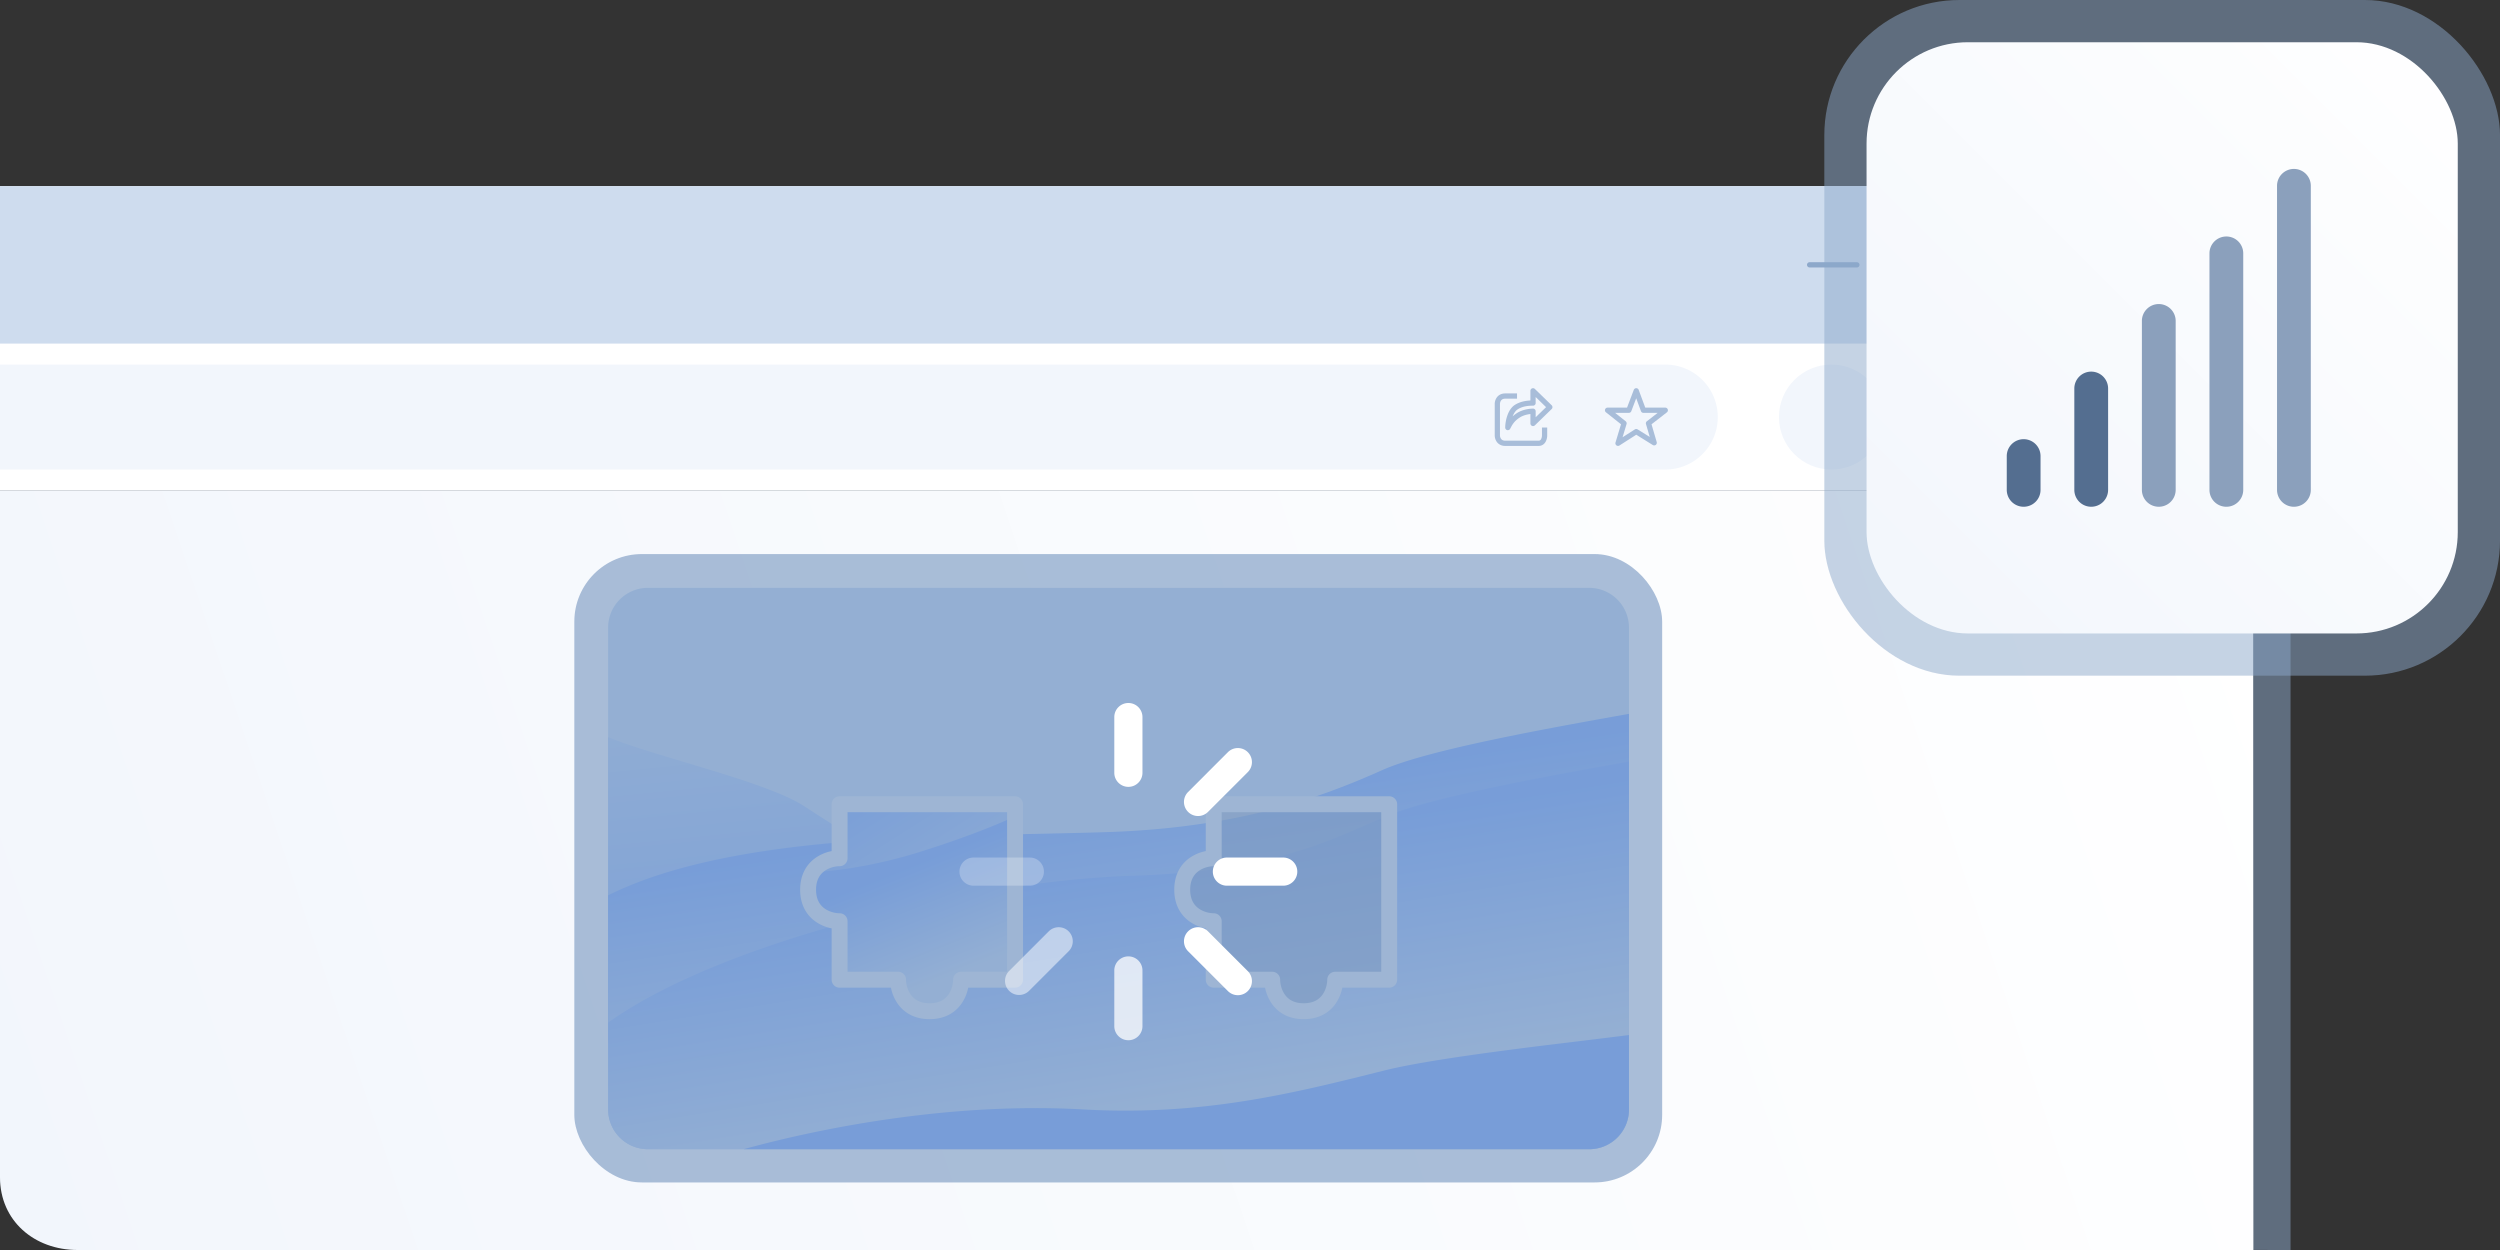 <svg xmlns="http://www.w3.org/2000/svg" width="370" height="185" fill="none"><rect width="100%" height="100%" fill="#333333" stroke="none"/><path fill="#8da8ca" d="M0 32.204h323.464c8.58 0 15.536 6.955 15.536 15.536V185l-327.553-.474C5.012 184.527 0 179.991 0 173.556z" opacity=".5"/><path fill="url(#a)" d="M0 72.6h333.464L333.5 185h-322C5.065 185 0 180.671 0 174.236z"/><path fill="#a8c5ec" d="M90 92.891a5.89 5.89 0 0 1 5.89-5.89H235.2a5.89 5.89 0 0 1 5.89 5.89v71.302a5.89 5.89 0 0 1-5.89 5.89H95.89a5.89 5.89 0 0 1-5.89-5.89z"/><path fill="url(#b)" d="M119.016 119.31c8.679 5.656 17.396 11.337 31.802 14.444 24.033 5.184 40.644-7.264 45.946-2.356l33.575-22.502v44.297a5.89 5.89 0 0 1-5.89 5.89H95.89a5.89 5.89 0 0 1-5.89-5.89v-44.101c7.085 2.93 23.418 6.569 29.016 10.218"/><path fill="url(#c)" d="M204.573 113.976c-9.211 4.119-21.355 8.558-40.796 9.176-23.606.749-54.928 0-73.777 9.359v20.682a5.89 5.89 0 0 0 5.89 5.89H235.2a5.89 5.89 0 0 0 5.89-5.89v-47.549c-11.924 2.142-29.757 5.309-36.516 8.332"/><path fill="url(#d)" d="M204.573 121.044c-9.211 4.12-17.821 7.97-37.261 8.587-23.607.75-60.769 9.811-77.312 21.729v12.833a5.89 5.89 0 0 0 5.89 5.89H235.2a5.89 5.89 0 0 0 5.89-5.89v-51.48c-11.924 2.141-29.757 5.309-36.516 8.331"/><path fill="#377dff" d="M204.86 158.437c-13.594 3.41-26.931 6.757-44.617 5.756-18.967-1.074-38.003 2.541-50.191 5.89h125.147a5.89 5.89 0 0 0 5.89-5.89v-11.007c-9.228 1.173-28.149 3.223-36.229 5.251"/><path fill="url(#e)" d="M150.229 144.997v-25.969H124.26v7.991c-1.554 0-4.661.932-4.661 4.661s3.107 4.661 4.661 4.661v8.656h8.656c0 1.554.932 4.661 4.661 4.661s4.661-3.107 4.661-4.661z"/><path fill="url(#f)" d="M136.092 126.097c-7.54 2.356-13.745 2.945-15.904 2.945-.197-.196-.589.118-.589 2.945s3.141 4.32 4.712 4.713v8.246h8.247c0 1.571.942 4.712 4.712 4.712s4.712-3.141 4.712-4.712h8.247v-24.151c-1.571.786-6.597 2.946-14.137 5.302"/><path fill="#cedcee" fill-rule="evenodd" d="M123.082 119.028c0-.65.527-1.178 1.178-1.178h25.969c.651 0 1.178.528 1.178 1.178v25.969c0 .651-.527 1.179-1.178 1.179h-6.934a6.2 6.2 0 0 1-1.033 2.423c-.917 1.274-2.436 2.238-4.684 2.238s-3.768-.964-4.685-2.238a6.2 6.2 0 0 1-1.033-2.423h-7.6a1.18 1.18 0 0 1-1.178-1.179v-7.599a6.25 6.25 0 0 1-2.423-1.033c-1.275-.918-2.238-2.437-2.238-4.685s.963-3.767 2.238-4.685a6.25 6.25 0 0 1 2.423-1.033zm2.356 1.179v6.812c0 .651-.527 1.178-1.178 1.178-.588 0-1.497.186-2.225.71-.667.481-1.258 1.293-1.258 2.773s.591 2.292 1.258 2.773c.728.524 1.637.71 2.225.71.651 0 1.178.527 1.178 1.178v7.478h7.478c.651 0 1.179.528 1.179 1.178 0 .589.186 1.498.71 2.225.48.668 1.292 1.258 2.773 1.258 1.48 0 2.292-.59 2.772-1.258.524-.727.711-1.636.711-2.225 0-.65.527-1.178 1.178-1.178h6.812v-23.612z" clip-rule="evenodd"/><path fill="#546e90" d="M205.599 144.997v-25.969H179.63v7.991c-1.554 0-4.661.932-4.661 4.661s3.107 4.661 4.661 4.661v8.656h8.656c0 1.554.933 4.661 4.661 4.661 3.729 0 4.662-3.107 4.662-4.661z" opacity=".5"/><path fill="#cedcee" fill-rule="evenodd" d="M178.452 119.028c0-.65.528-1.178 1.178-1.178h25.969c.651 0 1.179.528 1.179 1.178v25.969a1.18 1.18 0 0 1-1.179 1.179h-6.933a6.3 6.3 0 0 1-1.033 2.423c-.918 1.274-2.437 2.238-4.685 2.238-2.249 0-3.767-.964-4.685-2.238a6.3 6.3 0 0 1-1.033-2.423h-7.6c-.65 0-1.178-.528-1.178-1.179v-7.599a6.25 6.25 0 0 1-2.423-1.033c-1.275-.918-2.238-2.437-2.238-4.685s.963-3.767 2.238-4.685a6.25 6.25 0 0 1 2.423-1.033zm2.357 1.179v6.812c0 .651-.528 1.178-1.179 1.178-.588 0-1.497.186-2.224.71-.668.481-1.259 1.293-1.259 2.773s.591 2.292 1.259 2.773c.727.524 1.636.71 2.224.71.651 0 1.179.527 1.179 1.178v7.478h7.478c.65 0 1.178.528 1.178 1.178 0 .589.186 1.498.71 2.225.481.668 1.292 1.258 2.773 1.258 1.48 0 2.292-.59 2.773-1.258.524-.727.71-1.636.71-2.225 0-.65.527-1.178 1.178-1.178h6.812v-23.612z" clip-rule="evenodd"/><rect width="161" height="93" x="85" y="82.001" fill="#8da8ca" opacity=".75" rx="10"/><path fill="#fff" d="M0 27.545h329.58a3.884 3.884 0 0 1 3.884 3.884V72.6H0z"/><path fill="#cedcee" d="M0 27.545h329.58a3.884 3.884 0 0 1 3.884 3.884v19.42H0z"/><path fill="#8da8ca" fill-rule="evenodd" d="M321.699 33.873a.39.39 0 0 1 0 .55l-6.991 6.99a.388.388 0 1 1-.549-.549l6.991-6.99a.39.39 0 0 1 .549 0" clip-rule="evenodd"/><path fill="#8da8ca" fill-rule="evenodd" d="M314.159 33.873a.39.39 0 0 1 .549 0l6.991 6.991a.388.388 0 1 1-.549.55l-6.991-6.991a.39.39 0 0 1 0-.55m-23.418 2.217c0-.215.174-.389.388-.389h5.05c.214 0 .388.174.388.389v5.049a.39.39 0 0 1-.388.388h-5.05a.39.39 0 0 1-.388-.388zm.777.388v4.273h4.272v-4.273z" clip-rule="evenodd"/><path fill="#8da8ca" fill-rule="evenodd" d="M292.683 34.148c0-.215.174-.388.388-.388h5.05c.214 0 .388.173.388.388v5.05a.39.39 0 0 1-.388.387h-1.554a.388.388 0 1 1 0-.776h1.165v-4.273h-4.272v1.166a.389.389 0 0 1-.777 0zm-25.246 5.049c0-.215.174-.388.389-.388h6.991a.388.388 0 0 1 0 .776h-6.991a.39.39 0 0 1-.389-.388" clip-rule="evenodd"/><path fill="#f2f6fc" d="M0 53.957h246.464a7.768 7.768 0 0 1 0 15.536H0z"/><circle cx="293.072" cy="61.724" r="7.768" fill="#f2f6fc"/><circle cx="271.054" cy="61.724" r="7.768" fill="#f2f6fc"/><circle cx="317.54" cy="58.228" r="1.165" fill="#f2f6fc"/><circle cx="317.54" cy="62.113" r="1.165" fill="#f2f6fc"/><circle cx="317.54" cy="65.996" r="1.165" fill="#f2f6fc"/><path fill="#a8bdd9" fill-rule="evenodd" d="M242.164 57.452c.162 0 .307.102.363.254l.97 2.623h2.967a.39.39 0 0 1 .239.695l-2.278 1.771.767 2.63a.389.389 0 0 1-.578.439l-2.448-1.524-2.491 1.595a.389.389 0 0 1-.581-.44l.816-2.704-2.231-1.77a.388.388 0 0 1 .241-.692h2.882l.998-2.627a.39.39 0 0 1 .364-.25m-.006 1.495-.725 1.908a.39.39 0 0 1-.363.25h-2.035l1.565 1.242a.39.39 0 0 1 .13.416l-.589 1.951 1.812-1.16a.39.39 0 0 1 .415-.003l1.794 1.116-.556-1.907a.39.39 0 0 1 .134-.416l1.592-1.238h-2.106a.39.39 0 0 1-.364-.254zm-20.633-.12c.247-.343.655-.599 1.247-.599h1.748v.777h-1.748c-.339 0-.514.133-.617.276a.9.9 0 0 0-.16.5v4.661c0 .133.043.34.16.502.103.142.278.275.617.275h4.952c.17 0 .275-.08.358-.233a1.25 1.25 0 0 0 .128-.544v-1.165h.776v1.165c0 .238-.051.598-.221.913-.179.332-.512.641-1.041.641h-4.952c-.592 0-1-.256-1.247-.598a1.7 1.7 0 0 1-.306-.956v-4.66c0-.257.073-.632.306-.955" clip-rule="evenodd"/><path fill="#a8bdd9" fill-rule="evenodd" d="M226.738 57.483a.388.388 0 0 1 .422.079l2.486 2.416a.39.39 0 0 1 0 .557l-2.486 2.417a.389.389 0 0 1-.659-.278v-1.399c-.425.049-1.059.182-1.575.516-.846.548-1.118 1.078-1.42 1.664a.388.388 0 0 1-.734-.177c0-.443.084-1.09.292-1.71.205-.611.553-1.264 1.128-1.637.802-.52 1.739-.634 2.309-.66v-1.43c0-.157.093-.298.237-.358m.54 1.277v.893a.39.39 0 0 1-.389.388c-.418 0-1.456.011-2.274.542-.314.203-.564.58-.744 1.039.178-.161.385-.323.632-.483.912-.59 2.05-.666 2.386-.666.215 0 .389.174.389.388v.893l1.54-1.497z" clip-rule="evenodd"/><rect width="100" height="100" x="270" y=".001" fill="#8da8ca" fill-opacity=".5" rx="20"/><rect width="87.5" height="87.5" x="276.25" y="6.251" fill="url(#g)" rx="15"/><path fill="#546e90" fill-rule="evenodd" d="M299.5 65a2.5 2.5 0 0 1 2.5 2.5v5a2.5 2.5 0 1 1-5 0v-5a2.5 2.5 0 0 1 2.5-2.5" clip-rule="evenodd"/><path fill="#8ba0bc" fill-rule="evenodd" d="M339.5 25.001a2.5 2.5 0 0 1 2.5 2.5v45a2.5 2.5 0 1 1-5 0v-45a2.5 2.5 0 0 1 2.5-2.5M329.5 35a2.5 2.5 0 0 1 2.5 2.5v35.001a2.5 2.5 0 1 1-5 0v-35a2.5 2.5 0 0 1 2.5-2.5M319.5 45a2.5 2.5 0 0 1 2.5 2.5v25a2.5 2.5 0 1 1-5 0v-25a2.5 2.5 0 0 1 2.5-2.5" clip-rule="evenodd"/><path fill="#546e90" fill-rule="evenodd" d="M309.5 55a2.5 2.5 0 0 1 2.5 2.5v15a2.5 2.5 0 1 1-5 0v-15a2.5 2.5 0 0 1 2.5-2.5" clip-rule="evenodd"/><path fill="#fff" d="M164.917 106.083a2.084 2.084 0 0 1 4.167 0v8.334a2.084 2.084 0 0 1-4.167 0z"/><path fill="#fff" d="M164.917 143.583a2.084 2.084 0 0 1 4.167 0v8.334a2.084 2.084 0 0 1-4.167 0z" opacity=".75"/><path fill="#fff" d="M181.583 131.083a2.083 2.083 0 1 1 0-4.166h8.334a2.083 2.083 0 1 1 0 4.166z"/><path fill="#fff" d="M144.083 131.083a2.083 2.083 0 1 1 0-4.166h8.334a2.083 2.083 0 1 1 0 4.166z" opacity=".25"/><path fill="#fff" d="M175.838 140.785a2.082 2.082 0 1 1 2.946-2.946l5.893 5.892a2.085 2.085 0 0 1 0 2.947 2.085 2.085 0 0 1-2.947 0zm5.892-29.463a2.085 2.085 0 0 1 2.947 0 2.085 2.085 0 0 1 0 2.947l-5.893 5.892a2.082 2.082 0 1 1-2.946-2.946z"/><path fill="#fff" d="M155.215 137.839a2.082 2.082 0 1 1 2.946 2.946l-5.893 5.893a2.084 2.084 0 0 1-2.946-2.947z" opacity=".5"/><defs><linearGradient id="a" x1="333.464" x2="0" y1="72.599" y2="185.001" gradientUnits="userSpaceOnUse"><stop stop-color="#fff"/><stop offset="1" stop-color="#f2f6fc"/></linearGradient><linearGradient id="b" x1="152.5" x2="158.958" y1="90.5" y2="154.735" gradientUnits="userSpaceOnUse"><stop stop-color="#a8c5ec"/><stop offset="1" stop-color="#377dff"/></linearGradient><linearGradient id="c" x1="159.654" x2="164.782" y1="120.306" y2="154.438" gradientUnits="userSpaceOnUse"><stop stop-color="#377dff"/><stop offset="1" stop-color="#a8c5ec"/></linearGradient><linearGradient id="d" x1="159.654" x2="165.545" y1="128.453" y2="164.974" gradientUnits="userSpaceOnUse"><stop stop-color="#377dff"/><stop offset="1" stop-color="#a8c5ec"/></linearGradient><linearGradient id="e" x1="127.5" x2="144.296" y1="114.5" y2="140.98" gradientUnits="userSpaceOnUse"><stop stop-color="#377dff"/><stop offset="1" stop-color="#a8c5ec"/></linearGradient><linearGradient id="f" x1="133.72" x2="140.223" y1="128.714" y2="144.963" gradientUnits="userSpaceOnUse"><stop stop-color="#377dff"/><stop offset="1" stop-color="#a8c5ec"/></linearGradient><linearGradient id="g" x1="363.75" x2="276.25" y1="6.251" y2="93.751" gradientUnits="userSpaceOnUse"><stop stop-color="#fff"/><stop offset="1" stop-color="#f2f6fc"/></linearGradient></defs></svg>